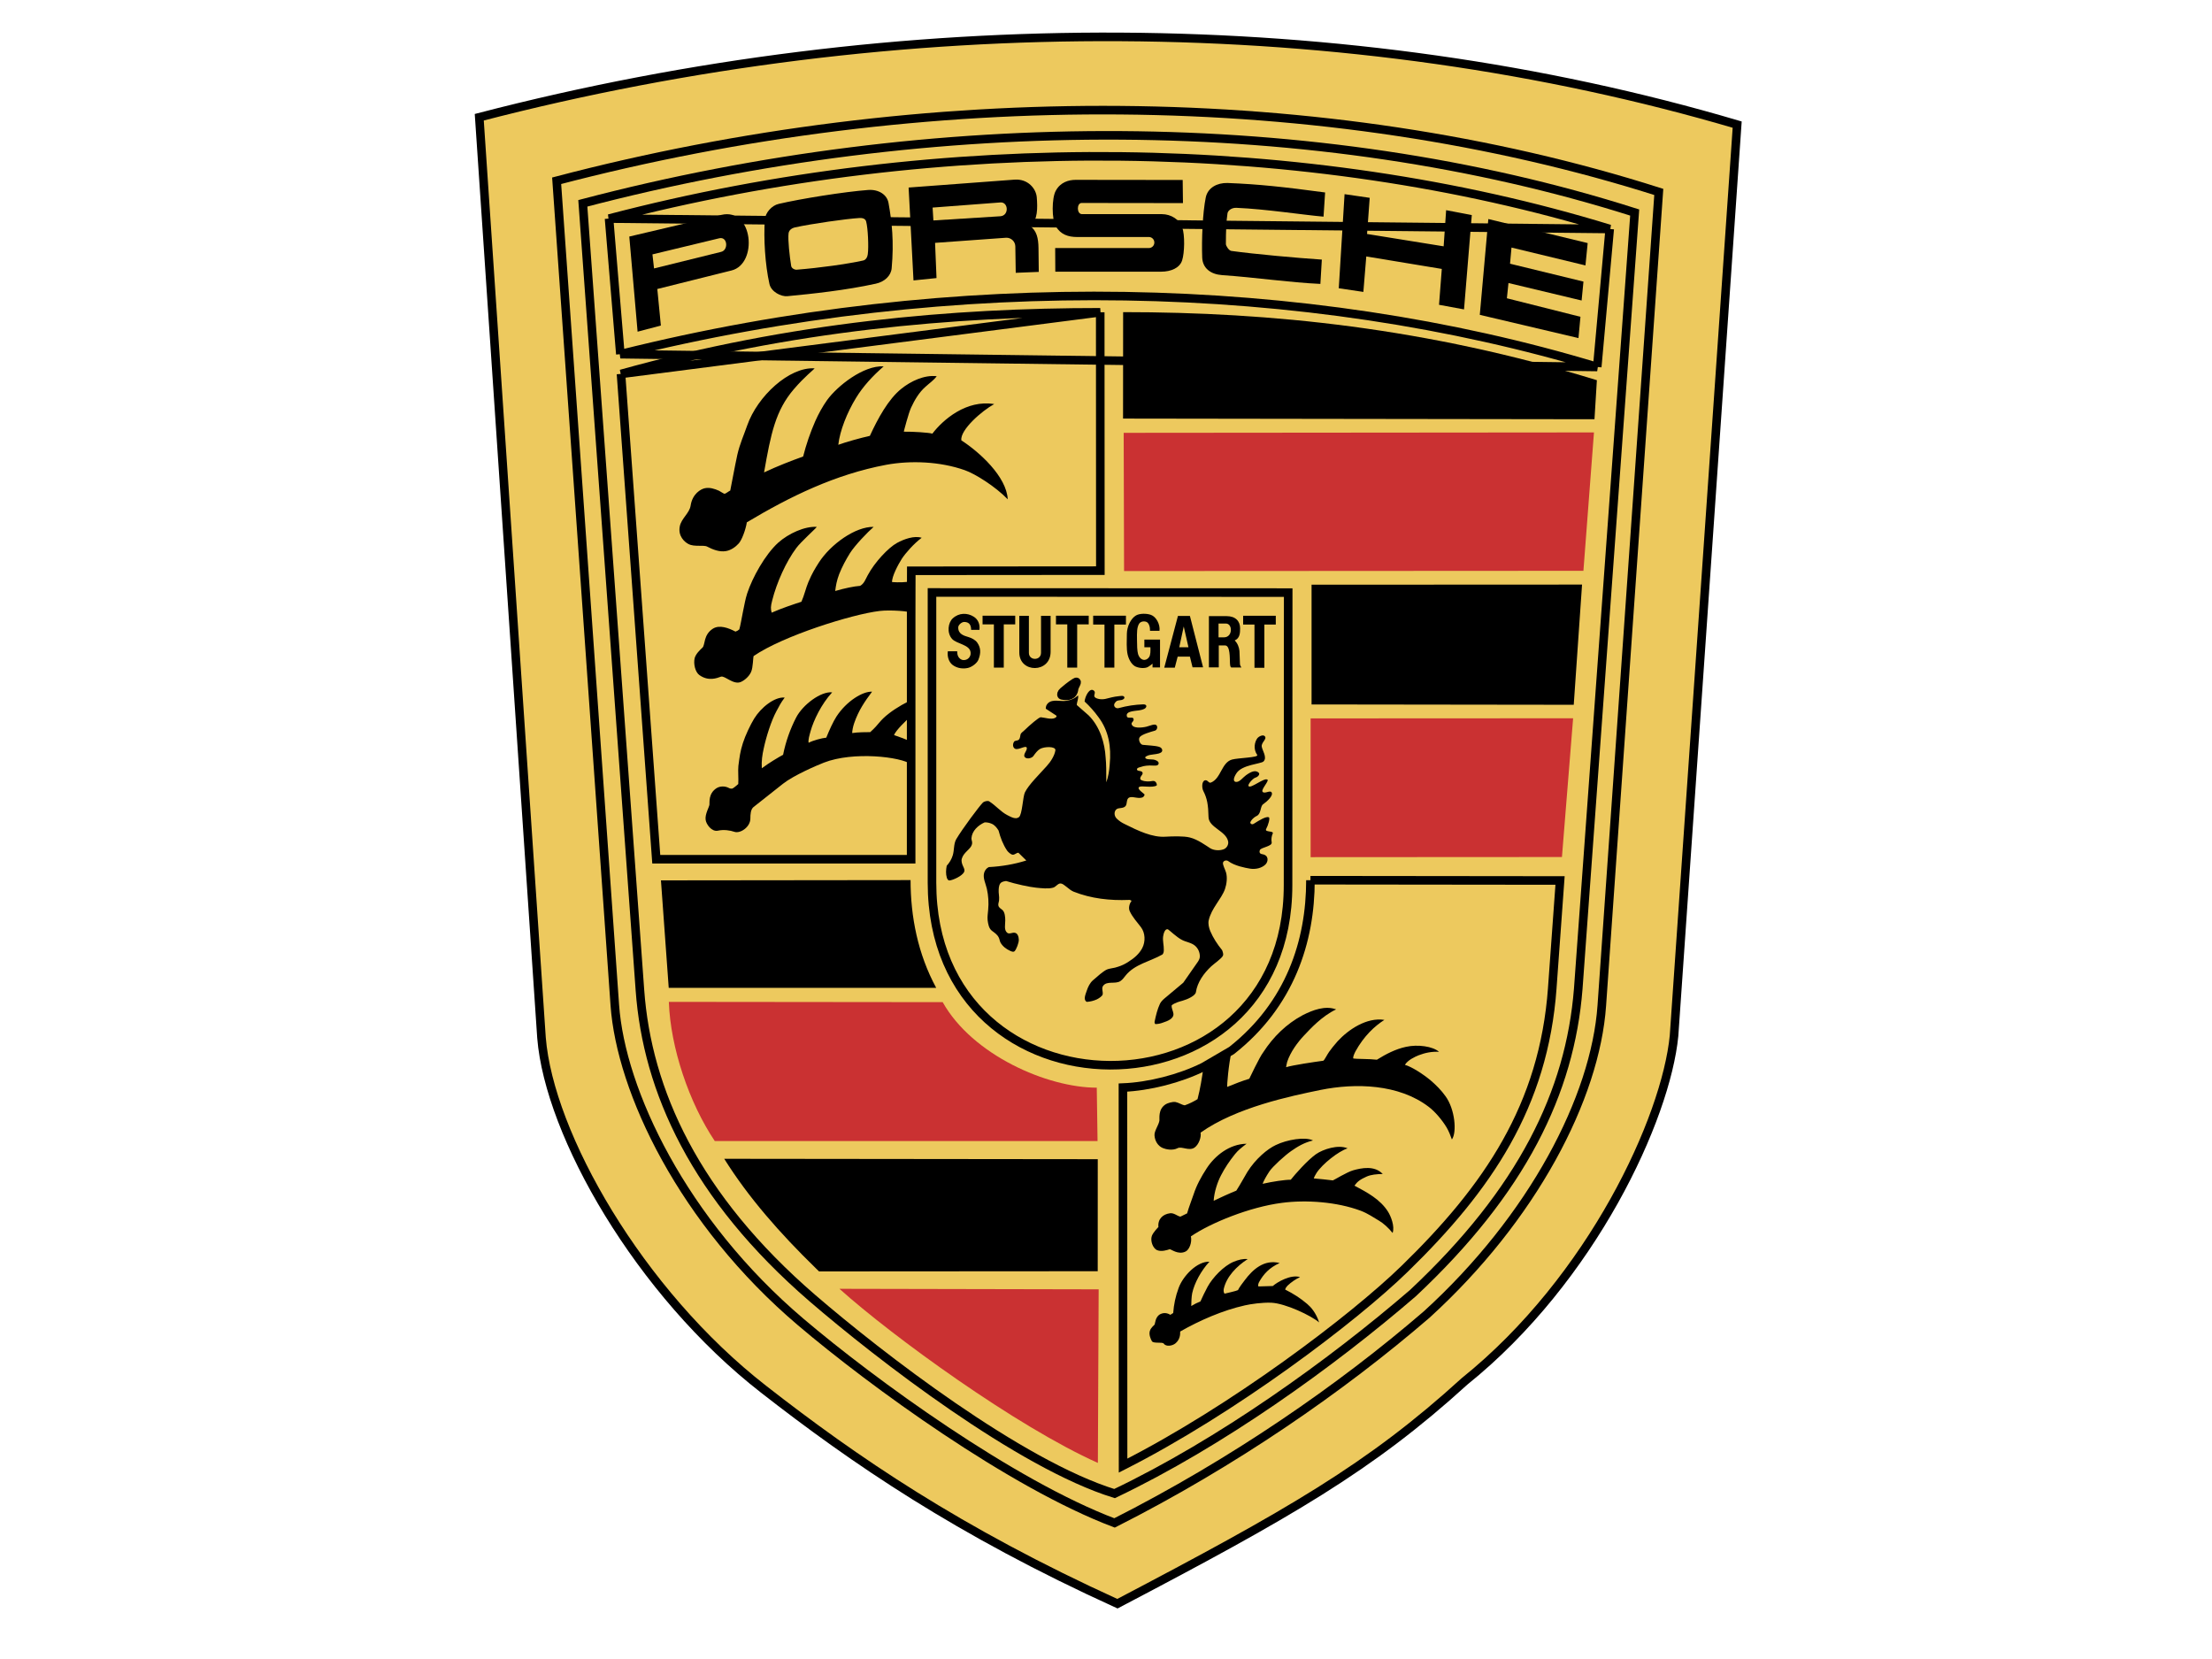 <svg width="120" height="90" viewBox="0 0 120 90" fill="none" xmlns="http://www.w3.org/2000/svg">
<path fill-rule="evenodd" clip-rule="evenodd" d="M79.45 74.939C74.326 79.608 69.914 82.124 60.62 87C51.969 83.066 46.322 79.187 41.425 75.366C34.659 70.098 29.797 61.543 29.376 56.297L26 6.36C48.871 0.415 73.198 0.551 94.241 6.76L90.816 56.19C90.38 60.666 86.375 69.371 79.45 74.939Z" fill="#EDC95E" stroke="black" stroke-width="0.465" stroke-miterlimit="2.613"/>
<path fill-rule="evenodd" clip-rule="evenodd" d="M86.897 54.553L89.988 10.412C71.878 4.644 50.185 4.559 30.198 9.806L33.353 54.525C33.681 59.172 37.029 66.279 43.447 71.725C47.308 75.005 54.875 80.509 60.463 82.618C66.902 79.361 72.756 75.311 77.396 71.313C83.15 66.073 86.548 59.557 86.897 54.553Z" fill="#EDC95E" stroke="black" stroke-width="0.465" stroke-miterlimit="2.613"/>
<path fill-rule="evenodd" clip-rule="evenodd" d="M76.654 70.148C72.206 73.983 66.217 78.281 60.463 81.026C55.324 79.436 47.729 73.576 44.074 70.425C37.7 64.922 35.109 59.162 34.716 53.716L31.618 11.03C50.648 6.032 71.42 6.032 88.681 11.529L85.619 53.645C85.177 59.247 82.571 64.602 76.654 70.148Z" fill="#EDC95E" stroke="black" stroke-width="0.465" stroke-miterlimit="2.613"/>
<path d="M33.041 11.858L33.654 19.215ZM33.654 19.215C51.821 14.675 70.851 15.131 86.649 19.908ZM86.649 19.908L87.326 12.422ZM87.326 12.422C70.959 7.404 51.086 7.132 33.041 11.858Z" stroke="black" stroke-width="0.465" stroke-miterlimit="2.613"/>
<path fill-rule="evenodd" clip-rule="evenodd" d="M78.217 14.589L74.12 13.912L73.962 15.836L72.628 15.638L72.942 10.533L74.306 10.732L74.162 12.693L78.317 13.363L78.452 11.402L79.844 11.667L79.423 16.785L78.067 16.535L78.217 14.589ZM58.442 12.858C57.943 12.858 57.543 12.722 57.279 12.28C57.051 11.917 57.051 10.733 57.279 10.341C57.529 9.885 57.978 9.757 58.35 9.757L64.16 9.764L64.175 11.018L58.678 11.011C58.407 11.011 58.4 11.617 58.7 11.617H63.032C63.539 11.617 63.989 11.924 64.132 12.323C64.288 12.751 64.26 13.721 64.132 14.119C64.01 14.519 63.553 14.739 62.982 14.739H57.25L57.243 13.456H62.346C62.422 13.45 62.492 13.416 62.544 13.361C62.595 13.305 62.623 13.232 62.623 13.157C62.623 13.081 62.595 13.008 62.544 12.953C62.492 12.897 62.422 12.863 62.346 12.857L58.442 12.858ZM55.081 13.367C55.08 13.304 55.066 13.241 55.04 13.182C55.014 13.124 54.977 13.071 54.93 13.027C54.884 12.983 54.829 12.949 54.769 12.927C54.709 12.905 54.646 12.894 54.582 12.897L50.727 13.175L50.806 15.085L49.557 15.213L49.292 10.174L55.032 9.746C55.774 9.689 56.21 10.245 56.245 10.708C56.288 11.257 56.309 11.963 55.881 12.255C56.238 12.519 56.331 12.911 56.338 13.46L56.353 14.75L55.103 14.8L55.081 13.367Z" fill="black"/>
<path fill-rule="evenodd" clip-rule="evenodd" d="M54.262 11.732C54.754 11.703 54.712 10.94 54.262 10.983L50.593 11.261L50.636 11.959L54.262 11.732Z" fill="#EDC95E"/>
<path fill-rule="evenodd" clip-rule="evenodd" d="M42.242 11.062C43.42 10.784 45.832 10.399 47.096 10.306C47.674 10.264 48.124 10.563 48.202 11.013C48.388 12.046 48.502 13.115 48.373 14.549C48.338 14.962 47.981 15.29 47.51 15.39C45.889 15.746 44.069 15.939 42.719 16.067C42.377 16.103 41.835 15.832 41.742 15.404C41.506 14.363 41.42 12.909 41.492 11.91C41.521 11.54 41.864 11.148 42.242 11.062Z" fill="black"/>
<path fill-rule="evenodd" clip-rule="evenodd" d="M46.827 14.133C46.991 14.096 47.062 13.918 47.077 13.79C47.133 13.398 47.084 12.371 46.991 12.029C46.962 11.894 46.848 11.808 46.591 11.829C45.892 11.873 44.043 12.136 43.129 12.335C42.886 12.393 42.793 12.535 42.779 12.664C42.736 12.998 42.836 13.918 42.922 14.431C42.943 14.553 43.1 14.638 43.221 14.631C44.457 14.532 45.913 14.332 46.827 14.133Z" fill="#EDC95E"/>
<path fill-rule="evenodd" clip-rule="evenodd" d="M67.069 11.274C66.798 11.267 66.612 11.431 66.591 11.574C66.526 11.995 66.504 12.536 66.504 13.242C66.504 13.335 66.661 13.591 66.797 13.612C68.025 13.784 70.409 13.998 71.709 14.083L71.63 15.402C69.924 15.323 68.14 15.052 66.291 14.924C65.684 14.881 65.241 14.554 65.219 13.969C65.183 13.007 65.241 11.552 65.413 10.704C65.527 10.184 66.026 9.913 66.59 9.927C68.296 9.992 69.652 10.142 71.887 10.441L71.801 11.753C70.717 11.66 68.661 11.339 67.069 11.274ZM39.136 11.657C40.864 11.251 41.127 14.316 39.685 14.673L35.659 15.678L35.852 17.66L34.589 17.994L34.139 12.833L39.136 11.657Z" fill="black"/>
<path fill-rule="evenodd" clip-rule="evenodd" d="M39.115 13.665C39.529 13.572 39.472 12.831 39.029 12.924L35.395 13.8L35.481 14.563L39.115 13.665Z" fill="#EDC95E"/>
<path fill-rule="evenodd" clip-rule="evenodd" d="M81.834 15.354L81.748 16.181L85.739 17.186L85.631 18.341L80.278 17.08L80.742 11.883L86.131 13.187L86.01 14.399L81.998 13.43L81.919 14.306L85.902 15.276L85.802 16.302L81.834 15.354Z" fill="black"/>
<path d="M49.43 38V33.673L49.434 31.849L49.437 30.965L59.694 30.957L59.687 16.942M59.687 16.942C51.706 16.942 42.963 17.698 33.689 20.286ZM33.689 20.286L35.602 46.612H49.429L49.43 38" stroke="black" stroke-width="0.465" stroke-miterlimit="2.613"/>
<path fill-rule="evenodd" clip-rule="evenodd" d="M49.415 33.252C49.415 33.16 48.28 33.074 47.716 33.145C46.217 33.323 42.469 34.499 40.884 35.59C40.849 35.683 40.856 36.203 40.749 36.446C40.656 36.666 40.421 36.895 40.192 36.995C39.785 37.172 39.314 36.631 39.107 36.71C38.892 36.788 38.436 36.973 37.943 36.624C37.722 36.467 37.608 36.025 37.686 35.697C37.758 35.462 37.958 35.276 38.115 35.127C38.258 34.984 38.157 34.436 38.672 34.107C39.028 33.88 39.521 34.066 39.9 34.264C39.985 34.236 40.043 34.2 40.107 34.144C40.156 33.993 40.235 33.537 40.306 33.181C40.392 32.795 40.421 32.546 40.535 32.19C40.82 31.327 41.505 30.087 42.22 29.438C42.783 28.939 43.661 28.54 44.311 28.583C44.246 28.682 43.44 29.402 43.204 29.724C42.647 30.464 42.134 31.605 41.891 32.575C41.805 32.902 41.805 33.024 41.862 33.237C42.39 33.002 43.075 32.774 43.476 32.645C43.633 32.297 43.718 31.897 43.854 31.577C44.068 31.077 44.205 30.863 44.425 30.514C45.06 29.531 46.402 28.561 47.395 28.583C47.066 28.868 46.381 29.581 46.11 30.008C45.889 30.364 45.681 30.75 45.524 31.149C45.389 31.505 45.346 31.769 45.31 32.061C45.824 31.912 46.331 31.805 46.66 31.783C46.881 31.662 46.952 31.427 47.074 31.206C47.452 30.5 48.194 29.709 48.666 29.452C49.044 29.245 49.6 29.046 50 29.174C49.572 29.495 49.122 30.008 48.922 30.315C48.715 30.642 48.38 31.277 48.394 31.577C48.744 31.605 49.2 31.587 49.4 31.537L49.415 33.252Z" fill="black"/>
<path fill-rule="evenodd" clip-rule="evenodd" d="M44.869 21.706C45.412 20.951 46.839 19.811 47.939 19.875C47.34 20.395 46.811 20.972 46.44 21.585C45.954 22.376 45.562 23.368 45.477 24.13C45.84 23.995 46.697 23.753 47.19 23.645C47.625 22.698 48.196 21.649 48.903 21.086C49.409 20.68 50.137 20.33 50.816 20.409C50.659 20.63 50.401 20.801 50.209 20.98C49.858 21.286 49.616 21.7 49.423 22.12C49.281 22.434 49.038 23.375 49.031 23.418C49.523 23.411 50.395 23.467 50.58 23.525C51.158 22.769 52.422 21.672 53.935 21.921C53.278 22.277 52.079 23.318 52.151 23.888C53.135 24.523 54.606 25.855 54.67 27.088C53.999 26.39 52.893 25.698 52.336 25.506C51.001 25.035 49.409 24.971 48.081 25.214C45.312 25.734 42.863 26.932 40.515 28.336C40.458 28.714 40.251 29.284 40.08 29.477C39.909 29.669 39.651 29.855 39.373 29.898C39.024 29.954 38.667 29.812 38.367 29.655C38.174 29.548 37.667 29.684 37.346 29.512C37.125 29.398 36.782 29.077 36.875 28.572C36.954 28.122 37.403 27.852 37.467 27.424C37.56 26.797 38.016 26.525 38.252 26.483C38.509 26.433 38.773 26.519 39.009 26.625C39.109 26.675 39.215 26.761 39.309 26.79C39.402 26.761 39.537 26.647 39.616 26.612C39.637 26.54 39.873 25.236 40.001 24.665C40.13 24.095 40.351 23.61 40.537 23.076C41.093 21.494 42.814 19.896 44.192 19.982C44.12 20.082 43.677 20.403 43.064 21.115C42.072 22.278 41.821 23.511 41.45 25.628C42.214 25.271 42.878 25.015 43.57 24.765C43.735 24.11 43.956 23.468 44.227 22.848C44.406 22.448 44.62 22.056 44.869 21.706Z" fill="black"/>
<path fill-rule="evenodd" clip-rule="evenodd" d="M86.472 23.459L60.959 23.481L60.98 30.98L85.9 30.966L86.472 23.459Z" fill="#CA3132"/>
<path fill-rule="evenodd" clip-rule="evenodd" d="M66.823 57.005C66.644 57.724 66.558 58.936 66.573 58.965C67.008 58.786 67.415 58.629 67.772 58.523C67.8 58.48 68.308 57.375 68.537 57.076C69.071 56.249 69.792 55.543 70.67 55.073C71.22 54.794 71.891 54.538 72.484 54.759C71.705 55.13 71.099 55.8 70.734 56.185C70.399 56.541 70.005 57.068 69.827 57.61C69.799 57.703 69.77 57.895 69.77 57.895C70.134 57.782 71.298 57.61 71.783 57.545C71.84 57.538 71.99 57.218 72.104 57.061C72.248 56.869 72.333 56.748 72.562 56.491C73.147 55.856 74.139 55.179 75.103 55.328C74.575 55.664 73.996 56.198 73.532 57.039C73.468 57.168 73.383 57.346 73.418 57.424C73.561 57.453 74.268 57.439 74.696 57.489C75.188 57.183 75.71 56.911 76.273 56.791C76.908 56.647 77.736 56.762 78.066 57.061C77.68 57.039 77.315 57.111 76.966 57.246C76.766 57.325 76.367 57.511 76.216 57.767C76.595 57.874 77.216 58.28 77.608 58.608C77.879 58.836 78.207 59.164 78.414 59.464C78.936 60.169 79.043 61.438 78.764 61.816C78.686 61.594 78.6 61.374 78.48 61.167C78.229 60.747 77.836 60.291 77.501 60.041C75.881 58.808 73.546 58.744 71.641 59.128C70.005 59.464 67.058 60.077 65.131 61.445C65.18 61.689 65.03 62.093 64.809 62.251C64.516 62.464 64.102 62.172 63.888 62.287C63.596 62.437 63.231 62.343 63.081 62.28C62.824 62.172 62.654 61.909 62.632 61.602C62.61 61.359 62.845 61.067 62.896 60.804C62.918 60.696 62.803 60.169 63.253 59.898C63.339 59.849 63.596 59.756 63.774 59.785C63.952 59.82 64.095 59.934 64.273 59.963C64.516 59.877 64.748 59.764 64.966 59.628C65.109 59.078 65.215 58.444 65.287 57.881L66.823 57.005Z" fill="black"/>
<path d="M84.211 53.596C83.748 59.998 80.713 64.439 76.21 68.824C73.425 71.54 66.887 76.487 60.926 79.509L60.919 59C62.339 58.943 64.009 58.516 65.288 57.881L66.817 56.988C69.992 54.484 71.091 51.059 71.091 47.751M84.21 53.597L84.632 47.766L71.091 47.751" stroke="black" stroke-width="0.465" stroke-miterlimit="2.613"/>
<path fill-rule="evenodd" clip-rule="evenodd" d="M67.069 64.592C67.283 64.264 67.541 63.786 67.668 63.579C68.118 62.859 68.767 62.325 69.211 62.118C69.817 61.826 70.795 61.655 71.23 61.869C70.752 61.983 70.388 62.204 70.052 62.439C69.709 62.674 69.038 63.288 68.867 63.544C68.675 63.83 68.545 64.086 68.496 64.221C69.038 64.1 69.688 64 70.023 64C70.267 63.694 70.909 62.96 71.387 62.617C71.772 62.346 72.594 62.076 73.107 62.297C72.615 62.454 71.744 63.138 71.423 63.629C71.351 63.744 71.287 63.865 71.273 63.929C71.537 63.951 72.036 64 72.308 64.036C72.336 64.036 73.079 63.58 73.414 63.487C73.85 63.366 74.564 63.21 75.013 63.688C74.685 63.694 74.377 63.722 74.135 63.83C73.786 63.987 73.635 64.101 73.478 64.321C74.164 64.685 74.878 65.063 75.3 65.734C75.448 65.969 75.677 66.525 75.548 66.888C75.334 66.617 75.041 66.354 74.806 66.218C74.471 66.025 74.228 65.84 73.821 65.683C72.543 65.205 70.873 65.077 69.538 65.255C67.811 65.477 65.69 66.332 64.606 67.073C64.677 67.408 64.513 67.8 64.32 67.893C63.914 68.099 63.522 67.75 63.45 67.771C63.342 67.807 63.013 67.921 62.778 67.822C62.543 67.729 62.394 67.315 62.486 67.051C62.557 66.852 62.843 66.566 62.843 66.566C62.799 66.132 63.085 65.868 63.478 65.818C63.7 65.796 63.857 65.968 64.035 66.003C64.2 65.925 64.313 65.868 64.4 65.825C64.5 65.469 64.649 65.105 64.748 64.806C64.913 64.3 65.156 63.851 65.463 63.38C65.905 62.703 66.691 62.062 67.626 62.047C67.341 62.268 67.176 62.39 66.998 62.611C66.691 62.995 66.455 63.345 66.241 63.758C66.049 64.121 65.87 64.663 65.841 65.14C66.184 64.977 66.712 64.735 67.069 64.592ZM66.931 68.448C67.173 68.349 67.43 68.277 67.687 68.305C67.088 68.69 66.538 69.254 66.388 69.923C66.374 69.995 66.374 70.136 66.438 70.18C66.609 70.136 67.044 70.044 67.159 69.988C67.23 69.838 67.408 69.603 67.53 69.446C67.958 68.876 68.572 68.305 69.421 68.519C68.865 68.768 68.543 69.118 68.3 69.56C68.258 69.639 68.228 69.788 68.285 69.788C68.429 69.788 68.971 69.766 69.049 69.766C69.299 69.545 70.028 69.125 70.527 69.282C70.278 69.399 70.049 69.556 69.85 69.745C69.8 69.802 69.735 69.874 69.721 69.959C70.164 70.18 70.556 70.43 70.921 70.744C71.114 70.907 71.392 71.214 71.563 71.741C71.135 71.371 69.735 70.708 68.972 70.672C68.472 70.651 67.851 70.744 67.537 70.815C66.331 71.085 65.088 71.628 64.025 72.234C64.032 72.44 63.996 72.69 63.761 72.882C63.604 73.01 63.262 73.075 63.133 72.89C63.062 72.79 62.597 72.896 62.497 72.768C62.497 72.768 62.376 72.583 62.361 72.362C62.347 72.126 62.505 71.984 62.633 71.863C62.669 71.82 62.662 71.421 62.961 71.285C63.146 71.199 63.333 71.229 63.49 71.328C63.554 71.292 63.603 71.257 63.646 71.229C63.681 70.765 63.768 70.337 63.939 69.874C64.175 69.218 64.945 68.419 65.609 68.448C65.16 68.933 64.796 69.603 64.675 70.159C64.639 70.337 64.625 70.686 64.625 70.851C64.784 70.753 64.951 70.67 65.124 70.601C65.196 70.43 65.403 70.002 65.51 69.809C65.782 69.31 66.388 68.669 66.931 68.448Z" fill="black"/>
<path fill-rule="evenodd" clip-rule="evenodd" d="M36.285 54.351C36.371 56.832 37.384 59.826 38.776 61.901H59.542L59.499 59.006C56.829 59.006 52.753 57.245 51.14 54.366L36.285 54.351Z" fill="#CA3132"/>
<path d="M50.56 47.881C50.56 61.069 69.876 61.069 69.876 48.017L69.884 32.148L50.56 32.141V47.881" stroke="black" stroke-width="0.465" stroke-miterlimit="2.613"/>
<path fill-rule="evenodd" clip-rule="evenodd" d="M56.783 41.561C57.011 41.312 57.212 40.983 57.254 40.706C57.289 40.477 56.648 40.492 56.411 40.635C56.283 40.713 56.161 40.87 56.062 41.013C55.99 41.119 55.733 41.205 55.605 41.084C55.469 40.955 55.712 40.734 55.705 40.599C55.705 40.371 55.269 40.713 55.069 40.62C54.934 40.556 54.926 40.35 55.02 40.229C55.069 40.164 55.212 40.193 55.277 40.121C55.341 40.05 55.341 39.944 55.363 39.851C55.392 39.743 55.505 39.694 55.577 39.615C55.848 39.352 56.362 38.903 56.462 38.91C56.697 38.931 57.033 39.052 57.239 38.945C57.282 38.924 57.361 38.853 57.289 38.81L56.733 38.447C56.73 38.389 56.74 38.332 56.762 38.279C56.784 38.226 56.818 38.178 56.861 38.14C57.118 37.912 57.517 38.069 57.853 38.019C58.088 37.983 58.31 37.89 58.481 37.726C58.524 37.897 58.416 38.069 58.416 38.247C58.631 38.447 58.852 38.617 59.059 38.81C59.673 39.423 59.937 40.314 59.98 41.098C60.016 41.462 60.016 41.833 60.016 42.439C60.116 42.182 60.18 41.804 60.201 41.476C60.294 40.507 60.144 39.644 59.595 38.91C59.371 38.6 59.118 38.314 58.838 38.055C58.866 37.77 59.109 37.285 59.338 37.463C59.488 37.577 59.267 37.748 59.424 37.848C59.595 37.955 59.845 37.941 59.952 37.919C60.202 37.855 60.444 37.791 60.672 37.77C60.78 37.762 60.958 37.712 60.994 37.82C61.023 37.891 60.944 37.941 60.865 37.969C60.773 37.998 60.63 37.977 60.551 38.055C60.487 38.119 60.423 38.19 60.444 38.283C60.472 38.39 60.587 38.447 60.701 38.411C61.132 38.292 61.575 38.225 62.022 38.211C62.258 38.211 62.207 38.383 62.093 38.447C62.015 38.489 61.893 38.526 61.815 38.533C61.393 38.582 61.079 38.611 61.13 38.854C61.165 39.017 61.429 38.86 61.486 38.981C61.55 39.11 61.372 39.181 61.387 39.267C61.429 39.537 61.951 39.481 62.193 39.423C62.371 39.38 62.657 39.238 62.743 39.352C62.822 39.451 62.757 39.608 62.657 39.637C62.4 39.709 61.957 39.837 61.836 39.98C61.722 40.115 61.858 40.393 61.993 40.407C62.3 40.443 62.636 40.443 62.878 40.514C62.971 40.542 63.05 40.607 63.05 40.706C63.05 40.814 62.942 40.849 62.857 40.878C62.693 40.927 62.415 40.927 62.264 40.991C62.214 41.013 62.114 41.049 62.129 41.106C62.171 41.213 62.386 41.184 62.564 41.205C62.664 41.213 62.857 41.291 62.857 41.398C62.857 41.512 62.757 41.547 62.578 41.533C62.3 41.512 62.043 41.547 61.922 41.597C61.885 41.612 61.672 41.64 61.678 41.74C61.693 41.861 61.922 41.783 61.978 41.904C62.028 42.018 61.871 42.082 61.858 42.225C61.858 42.282 61.885 42.31 61.943 42.332C62.129 42.41 62.343 42.403 62.528 42.368C62.721 42.332 62.792 42.589 62.743 42.617C62.492 42.753 61.936 42.61 61.807 42.688C61.629 42.803 62.107 43.059 62.093 43.117C62.078 43.181 62.021 43.245 61.978 43.259C61.736 43.352 61.422 43.174 61.243 43.273C61.094 43.366 61.158 43.601 61.065 43.723C60.95 43.872 60.693 43.809 60.579 43.894C60.43 44.001 60.422 44.257 60.587 44.414C60.715 44.535 60.837 44.62 61.001 44.699C61.744 45.07 62.515 45.441 63.236 45.39C63.607 45.369 64.213 45.348 64.549 45.434C64.984 45.54 65.426 45.875 65.656 46.018C65.841 46.131 66.141 46.161 66.377 46.075C66.547 46.018 66.661 45.818 66.626 45.648C66.519 45.077 65.577 44.899 65.562 44.328C65.548 43.673 65.491 43.317 65.276 42.902C65.198 42.746 65.184 42.382 65.37 42.332C65.52 42.297 65.569 42.504 65.691 42.454C66.241 42.239 66.262 41.37 66.833 41.206C67.169 41.113 68.296 41.099 68.204 40.956C67.969 40.621 68.075 40.236 68.204 40.058C68.289 39.944 68.525 39.83 68.618 39.944C68.746 40.093 68.425 40.272 68.447 40.493C68.468 40.699 68.768 41.099 68.54 41.312C68.404 41.44 67.383 41.484 67.083 41.94C66.897 42.218 66.877 42.439 67.098 42.418C67.276 42.396 67.425 42.182 67.589 42.061C67.882 41.848 68.118 41.762 68.283 41.918C68.368 41.997 68.254 42.147 68.097 42.189C67.969 42.232 67.654 42.568 67.74 42.652C67.868 42.788 68.582 42.168 68.761 42.296C68.853 42.367 68.41 42.824 68.489 42.945C68.582 43.095 68.882 42.86 68.975 42.974C69.11 43.145 68.739 43.48 68.525 43.629C68.361 43.736 68.425 44.135 68.189 44.257C67.925 44.385 67.804 44.612 67.832 44.648C67.861 44.705 67.925 44.748 68.025 44.684C68.317 44.498 68.681 44.278 68.831 44.335C68.917 44.371 68.796 44.777 68.689 44.969C68.581 45.162 69.124 45.056 69.045 45.219C68.978 45.368 68.958 45.535 68.988 45.696C69.032 45.918 68.403 45.967 68.347 46.117C68.282 46.289 68.41 46.331 68.475 46.339C68.853 46.396 68.803 46.745 68.653 46.895C68.454 47.095 68.111 47.173 67.811 47.123C67.554 47.08 66.975 46.973 66.633 46.716C66.526 46.638 66.369 46.695 66.347 46.802C66.326 46.923 66.455 47.145 66.512 47.33C66.591 47.607 66.547 47.957 66.455 48.228C66.255 48.791 65.719 49.261 65.569 49.938C65.534 50.117 65.584 50.338 65.656 50.51C65.812 50.88 66.041 51.23 66.298 51.543C66.334 51.643 66.383 51.757 66.341 51.849C66.284 51.992 65.841 52.298 65.713 52.42C65.306 52.797 64.956 53.289 64.877 53.824C64.849 54.016 64.436 54.208 64.156 54.287C63.95 54.343 63.736 54.401 63.564 54.536C63.543 54.693 63.635 54.829 63.657 54.985C63.692 55.256 63.35 55.392 63.085 55.477C62.96 55.526 62.827 55.552 62.693 55.556C62.644 55.556 62.629 55.47 62.636 55.428C62.714 55.057 62.786 54.758 62.928 54.452C62.986 54.337 63.079 54.245 63.172 54.166L64.192 53.311L64.992 52.163C65.062 52.056 65.091 51.964 65.091 51.885C65.091 51.664 64.999 51.458 64.841 51.315C64.642 51.137 64.349 51.109 64.128 50.993C63.842 50.852 63.428 50.452 63.371 50.423C63.214 50.345 63.121 50.63 63.1 50.794C63.065 51.044 63.143 51.279 63.136 51.528C63.136 51.643 63.121 51.707 63.065 51.778C62.394 52.162 61.558 52.305 61.066 52.919C60.98 53.025 60.903 53.14 60.788 53.218C60.508 53.411 60.045 53.189 59.838 53.489C59.745 53.625 59.852 53.803 59.817 53.953C59.795 54.038 59.631 54.152 59.503 54.216C59.332 54.293 59.148 54.339 58.961 54.351C58.754 54.252 58.882 53.96 58.953 53.753C59.024 53.539 59.125 53.326 59.289 53.182C59.532 52.969 59.838 52.698 60.032 52.604C60.195 52.526 60.445 52.526 60.645 52.448C60.856 52.384 61.055 52.287 61.237 52.163C61.53 51.978 61.801 51.749 61.966 51.435C62.151 51.08 62.13 50.603 61.894 50.296C61.68 50.017 61.431 49.746 61.288 49.432C61.209 49.262 61.266 49.026 61.388 48.869C61.381 48.863 61.296 48.805 61.245 48.82C60.224 48.863 59.19 48.749 58.24 48.371C57.99 48.271 57.733 47.95 57.554 47.929C57.39 47.907 57.29 48.114 57.126 48.157C56.862 48.228 56.519 48.186 56.212 48.157C55.856 48.121 55.113 47.964 54.578 47.794C54.492 47.808 54.399 47.822 54.321 47.873C54.207 47.951 54.185 48.121 54.178 48.265C54.164 48.457 54.221 48.635 54.199 48.834C54.193 48.934 54.136 49.041 54.164 49.135C54.193 49.248 54.306 49.298 54.385 49.37C54.513 49.491 54.535 49.74 54.535 49.939C54.535 50.161 54.456 50.453 54.642 50.603C54.756 50.696 54.913 50.574 55.056 50.603C55.213 50.631 55.263 50.824 55.27 50.973C55.278 51.144 55.135 51.508 55.042 51.6C54.977 51.665 54.87 51.615 54.792 51.579C54.586 51.487 54.392 51.337 54.279 51.138C54.229 51.051 54.229 50.945 54.178 50.853C54.1 50.696 53.957 50.604 53.814 50.496C53.643 50.368 53.608 50.133 53.579 49.926C53.558 49.734 53.593 49.547 53.608 49.355C53.644 48.974 53.62 48.589 53.536 48.214C53.472 47.93 53.315 47.644 53.386 47.36C53.422 47.224 53.514 47.096 53.643 47.039C54.335 47.003 55.021 46.888 55.677 46.681L55.249 46.261C55.142 46.261 55.057 46.368 54.95 46.368C54.835 46.368 54.678 46.205 54.636 46.147C54.414 45.819 54.272 45.441 54.172 45.057C54.079 44.907 53.965 44.756 53.793 44.686C53.674 44.634 53.545 44.609 53.415 44.614C53.058 44.772 52.73 45.078 52.701 45.47C52.694 45.57 52.751 45.656 52.737 45.755C52.715 45.926 52.587 46.04 52.465 46.161C52.344 46.283 52.23 46.404 52.18 46.575C52.137 46.717 52.187 46.867 52.251 47.003C52.294 47.095 52.344 47.188 52.308 47.287C52.222 47.522 51.659 47.765 51.495 47.765C51.438 47.765 51.388 47.687 51.366 47.622C51.302 47.408 51.317 47.181 51.359 46.966C51.509 46.802 51.624 46.611 51.688 46.397C51.773 46.112 51.73 45.805 51.866 45.541C52.223 44.936 53.136 43.724 53.316 43.545C53.394 43.467 53.586 43.424 53.665 43.474C54.051 43.723 54.279 44.03 54.65 44.222C54.85 44.322 55.1 44.472 55.279 44.329C55.457 44.187 55.486 43.231 55.6 42.989C55.805 42.567 56.384 42.01 56.783 41.561ZM63.888 35.623L63.731 36.222H63.16L63.903 33.413H64.552L65.266 36.201H64.695L64.552 35.623H63.888ZM62.388 34.22C62.396 34.035 62.339 33.793 62.189 33.735C62.031 33.678 61.867 33.728 61.797 33.835C61.675 34.035 61.675 34.306 61.682 34.719C61.682 34.968 61.69 35.318 61.739 35.482C61.86 35.86 62.181 35.882 62.339 35.646C62.417 35.532 62.417 35.311 62.41 35.112H62.081V34.698H62.931V36.209H62.524V36.002C62.517 36.017 62.339 36.152 62.252 36.195C62.11 36.259 61.839 36.259 61.618 36.166C61.432 36.088 61.254 35.839 61.175 35.518C61.097 35.182 61.132 34.747 61.132 34.377C61.139 33.985 61.346 33.55 61.631 33.386C61.832 33.272 62.203 33.272 62.439 33.357C62.724 33.458 62.945 33.871 62.902 34.22L62.388 34.22ZM52.826 33.456C53.054 33.598 53.176 33.862 53.133 34.169H52.683C52.683 33.884 52.562 33.748 52.32 33.741C52.17 33.734 51.984 33.905 51.984 34.033C51.976 34.411 52.312 34.49 52.541 34.561C52.712 34.611 52.919 34.718 53.019 34.867C53.205 35.138 53.226 35.423 53.076 35.794C53.005 35.972 52.733 36.186 52.505 36.236C52.248 36.293 51.934 36.264 51.677 36.072C51.47 35.914 51.377 35.608 51.42 35.33H51.927C51.927 35.466 51.948 35.565 52.005 35.651C52.048 35.709 52.127 35.801 52.263 35.808C52.316 35.812 52.37 35.804 52.421 35.785C52.471 35.766 52.517 35.736 52.554 35.697C52.592 35.658 52.62 35.612 52.638 35.561C52.655 35.51 52.661 35.456 52.655 35.402C52.626 34.967 51.898 34.938 51.648 34.66C51.348 34.318 51.442 33.769 51.684 33.548C52.02 33.235 52.477 33.235 52.826 33.456ZM67.24 35.314C67.246 35.422 67.254 35.799 67.268 36.042C67.276 36.113 67.346 36.206 67.346 36.212H66.811C66.74 36.212 66.733 36.084 66.725 35.977C66.712 35.693 66.74 35.015 66.461 35.015H66.118V36.206H65.583V33.425H66.547C67.032 33.425 67.275 33.703 67.275 34.081C67.275 34.331 67.268 34.623 66.982 34.744C67.132 34.887 67.218 35.101 67.24 35.314Z" fill="black"/>
<path fill-rule="evenodd" clip-rule="evenodd" d="M66.506 33.827H66.105V34.576H66.398C66.884 34.576 66.877 33.827 66.506 33.827Z" fill="#EDC95E"/>
<path fill-rule="evenodd" clip-rule="evenodd" d="M54.454 36.218H53.918V33.872H53.304V33.402H55.075V33.872H54.454V36.218ZM57.9 36.218V33.872H57.286V33.402H59.063V33.872H58.436V36.218H57.9ZM59.304 33.403H61.082V33.881H60.453V36.219H59.918V33.881H59.304V33.403ZM68.591 33.881V36.226H68.055V33.881H67.44V33.404H69.211V33.881H68.591ZM56.475 35.41V33.407H56.995V35.361C56.995 36.529 55.297 36.529 55.297 35.396V33.407H55.817V35.417C55.818 35.853 56.475 35.853 56.475 35.41Z" fill="black"/>
<path d="M57.677 37.514C57.834 37.379 58.055 37.193 58.312 37.029C58.541 36.879 58.283 37.222 58.269 37.364C58.226 37.749 57.934 37.791 57.612 37.721C57.555 37.706 57.577 37.599 57.677 37.514Z" stroke="black" stroke-width="0.465" stroke-miterlimit="2.613"/>
<path fill-rule="evenodd" clip-rule="evenodd" d="M71.101 46.501L84.735 46.493L85.341 38.966L71.101 38.973V46.501ZM59.602 69.946L45.539 69.917C48.437 72.519 55.147 77.388 59.559 79.363L59.602 69.946Z" fill="#CA3132"/>
<path fill-rule="evenodd" clip-rule="evenodd" d="M49.43 40.26V41.465C48.873 41.052 46.288 40.752 44.697 41.372C44.312 41.521 43.055 42.063 42.484 42.513L40.878 43.782C40.721 43.909 40.707 44.188 40.707 44.402C40.707 44.872 40.157 45.228 39.85 45.128C39.601 45.043 39.258 44.993 38.944 45.064C38.608 45.135 38.308 44.715 38.28 44.472C38.237 44.173 38.473 43.782 38.487 43.653C38.501 43.532 38.422 43.054 38.865 42.762C39.065 42.633 39.343 42.64 39.543 42.748C39.601 42.782 39.67 42.792 39.736 42.776C39.807 42.748 40 42.577 40.05 42.534C40.071 42.249 40.029 41.8 40.057 41.55C40.121 41.065 40.15 40.788 40.3 40.317C40.428 39.91 40.707 39.319 40.913 38.984C41.285 38.378 42.02 37.793 42.57 37.843C42.355 38.128 42.284 38.278 42.127 38.571C41.835 39.105 41.563 39.989 41.435 40.587C41.349 40.973 41.306 41.272 41.327 41.678C41.749 41.365 42.191 41.108 42.483 40.944C42.625 40.237 42.865 39.553 43.197 38.913C43.554 38.235 44.518 37.501 45.146 37.558C44.553 38.2 44.133 39.091 43.975 39.661C43.911 39.889 43.833 40.153 43.868 40.295C44.103 40.168 44.59 40.039 44.825 40.018C44.982 39.625 45.196 39.155 45.374 38.877C45.931 38.022 46.809 37.501 47.309 37.523C46.917 38.05 46.581 38.528 46.338 39.233C46.266 39.44 46.231 39.661 46.231 39.768C46.538 39.718 47.016 39.718 47.209 39.718C47.729 39.251 47.678 39.123 48.252 38.684C48.609 38.406 49.272 38.028 49.429 37.999V38.842C49.157 39.085 48.608 39.607 48.5 39.878C48.737 39.965 49.208 40.11 49.43 40.26Z" fill="black"/>
<path fill-rule="evenodd" clip-rule="evenodd" d="M64.473 35.113L64.217 33.986L63.974 35.113H64.473Z" fill="#EDC95E"/>
<path fill-rule="evenodd" clip-rule="evenodd" d="M85.825 31.713L71.152 31.72V38.216L85.375 38.234L85.808 31.97L85.825 31.713ZM86.5 22.744L86.63 20.626C77.423 17.784 68.909 16.933 60.929 16.933L60.925 22.708L86.5 22.744ZM50.788 53.589C49.791 51.748 49.398 49.725 49.398 47.745L35.856 47.76L36.278 53.59L50.788 53.589ZM59.551 68.963L59.553 62.886L39.289 62.864C40.605 64.963 42.294 66.891 44.265 68.81C44.319 68.863 44.375 68.918 44.432 68.973L59.551 68.963Z" fill="black"/>
</svg>
